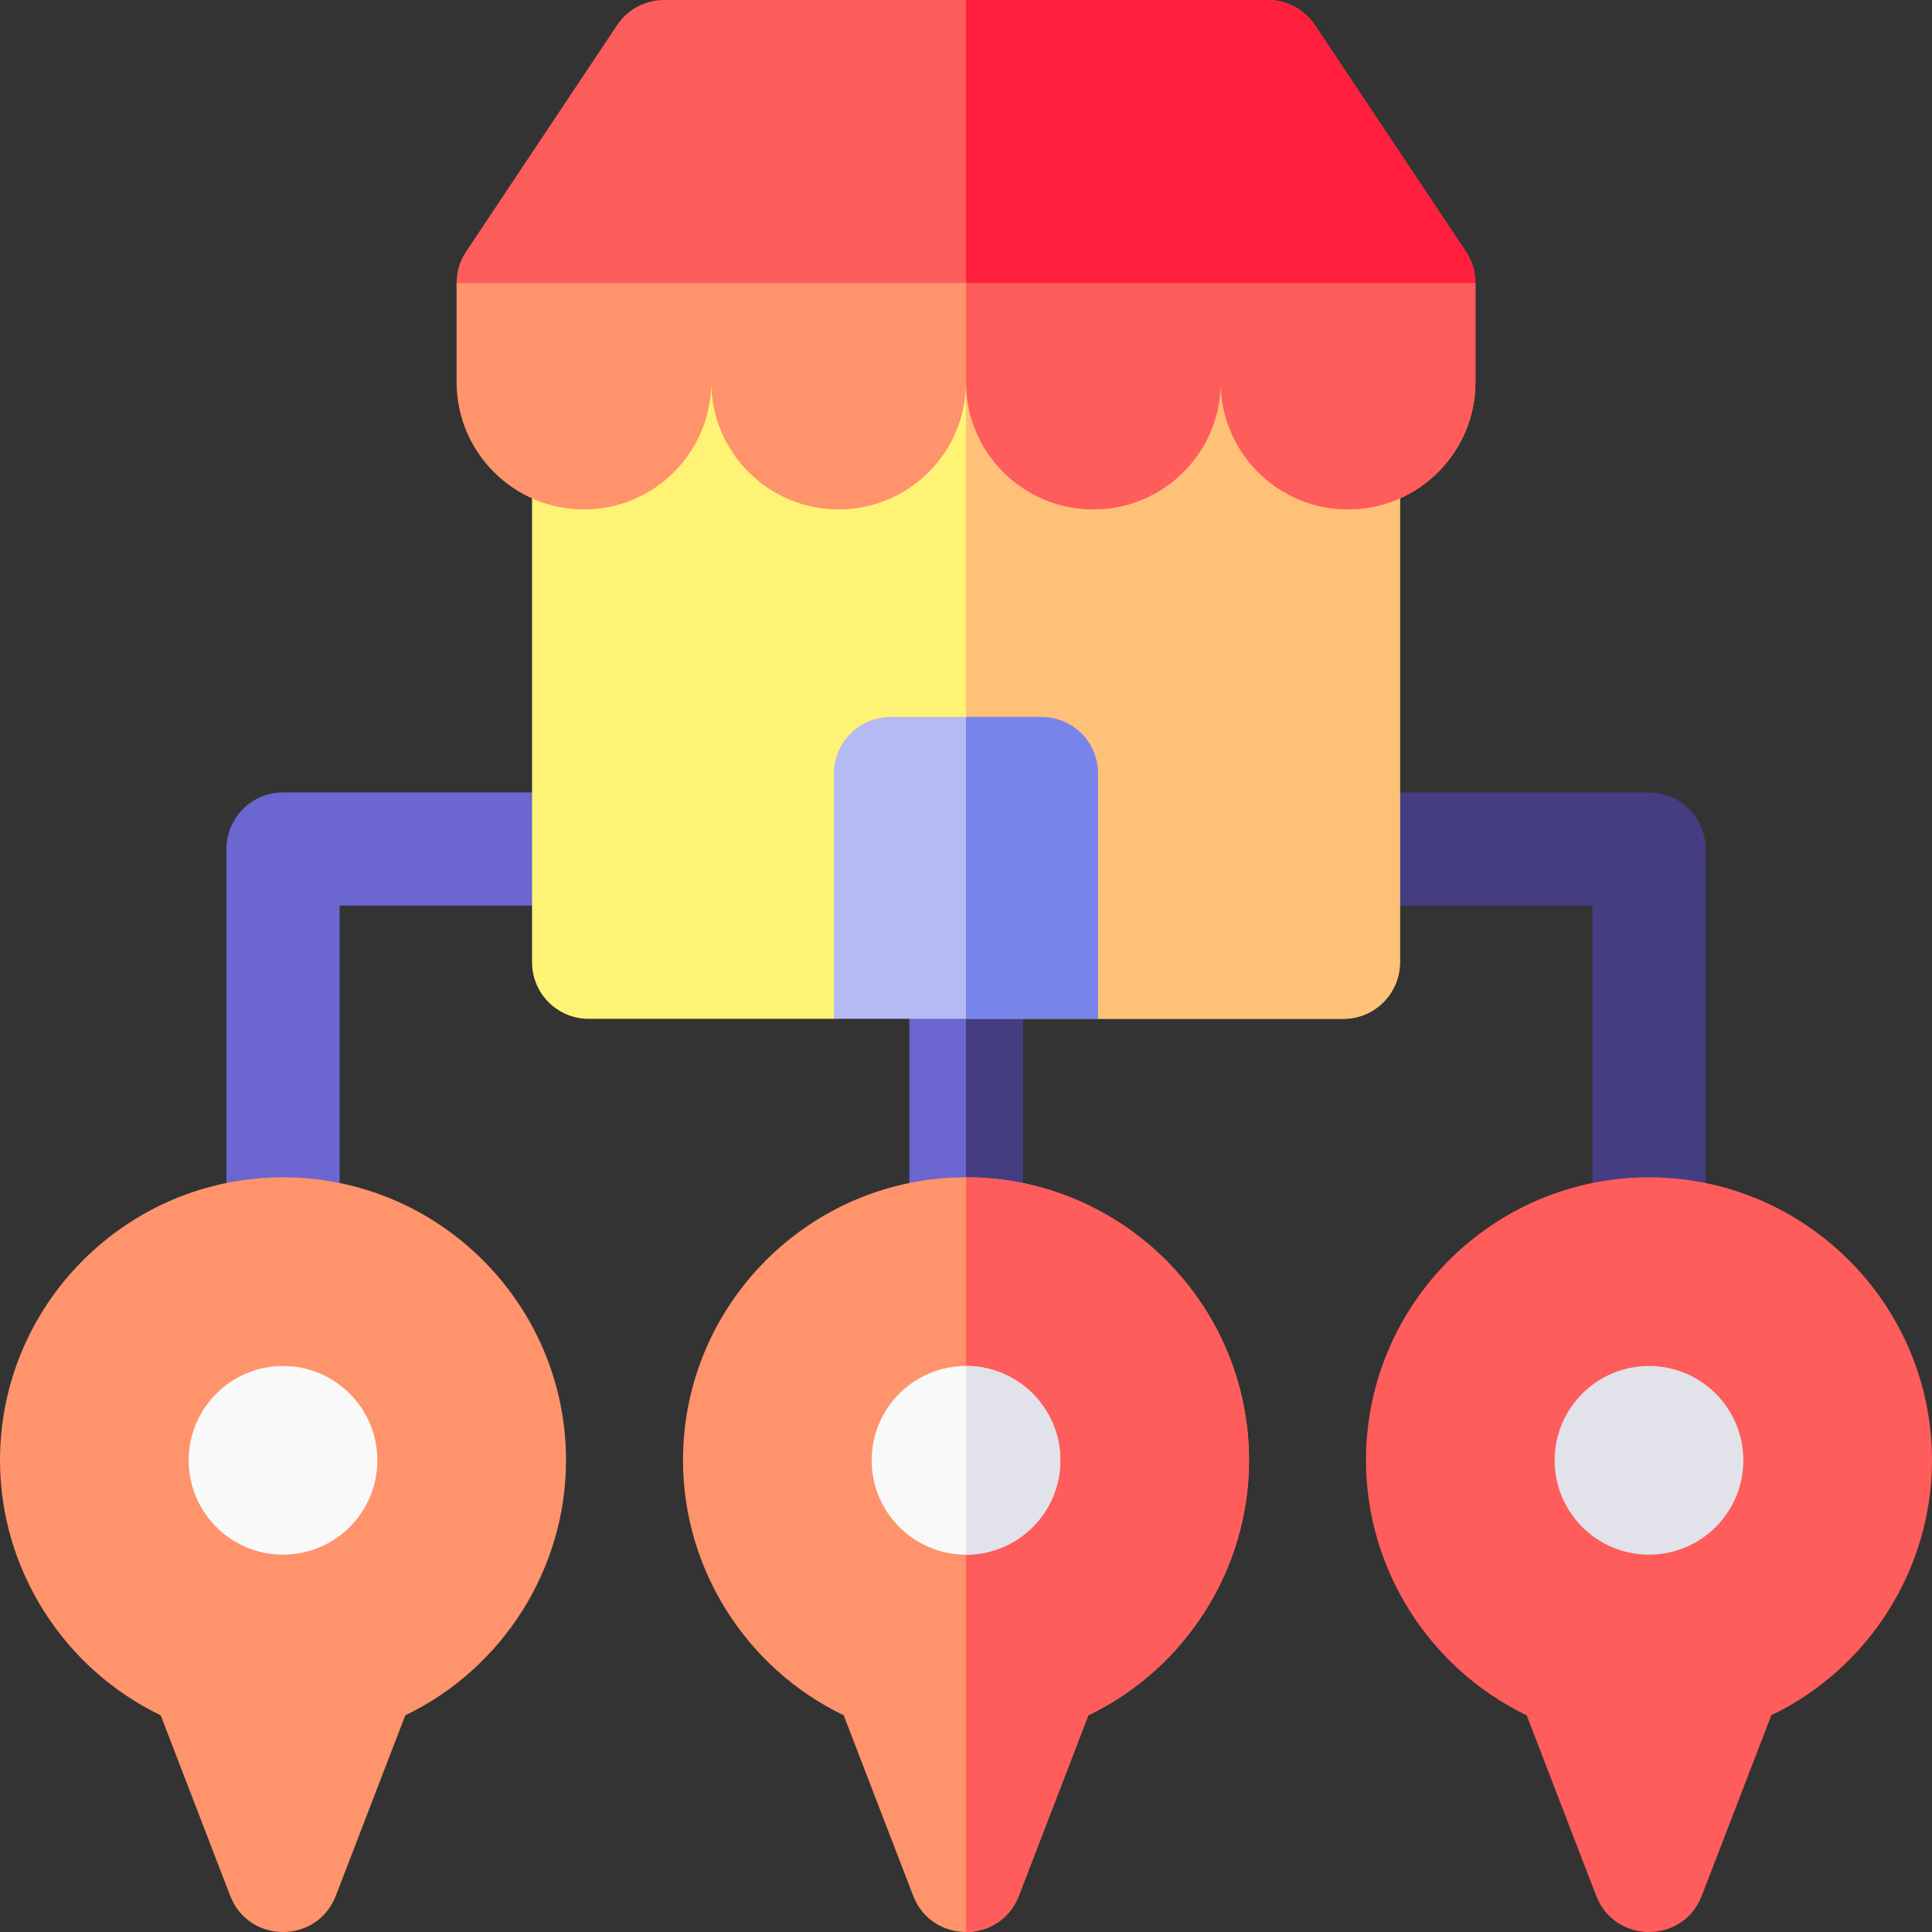 <svg id="Capa_1" enable-background="new 0 0 512 512" height="512" viewBox="0 0 512 512" width="512" xmlns="http://www.w3.org/2000/svg"><rect x="0" y="0" width="512" height="512" fill="#333333" stroke="none"/><g><path d="m437 342c-8.284 0-15-6.716-15-15v-87h-66c-8.284 0-15-6.716-15-15s6.716-15 15-15h81c8.284 0 15 6.716 15 15v102c0 8.284-6.716 15-15 15z" fill="#453d81"/><path d="m256 342c-8.284 0-15-6.716-15-15v-72c0-8.284 6.716-15 15-15s15 6.716 15 15v72c0 8.284-6.716 15-15 15z" fill="#6b66d0"/><path d="m271 327v-72c0-8.284-6.716-15-15-15v102c8.284 0 15-6.716 15-15z" fill="#453d81"/><path d="m331 387c0-41.355-33.645-75-75-75s-75 33.645-75 75c0 28.874 16.85 55.198 42.585 67.568l18.417 47.823c4.934 12.812 23.062 12.812 27.996 0l18.417-47.823c25.735-12.37 42.585-38.694 42.585-67.568z" fill="#ff936b"/><path d="m269.998 502.391 18.417-47.823c25.735-12.37 42.585-38.694 42.585-67.568 0-41.355-33.645-75-75-75v200c5.765 0 11.531-3.203 13.998-9.609z" fill="#ff5c5c"/><circle cx="256" cy="387" fill="#f9f9f9" r="25"/><path d="m281 387c0-13.807-11.193-25-25-25v50c13.807 0 25-11.193 25-25z" fill="#e2e2ea"/><path d="m75 342c-8.284 0-15-6.716-15-15v-102c0-8.284 6.716-15 15-15h81c8.284 0 15 6.716 15 15s-6.716 15-15 15h-66v87c0 8.284-6.716 15-15 15z" fill="#6b66d0"/><g><path d="m141 88v167c0 8.284 6.716 15 15 15h65l35-20 35 20h65c8.284 0 15-6.716 15-15v-167z" fill="#fff375"/><path d="m256 88v162l35 20h65c8.284 0 15-6.716 15-15v-167z" fill="#ffc178"/><path d="m291 270h-70v-65c0-8.284 6.716-15 15-15h40c8.284 0 15 6.716 15 15z" fill="#b5baf3"/><path d="m291 205c0-8.284-6.716-15-15-15h-20v80h35z" fill="#7984eb"/><path d="m256 55-135 20v26.25c0 18.64 15.11 33.75 33.75 33.75 18.64 0 33.75-15.11 33.75-33.75 0 18.64 15.11 33.75 33.75 33.75 18.64 0 33.75-15.11 33.75-33.75 0 18.64 15.11 33.75 33.75 33.75 18.64 0 33.75-15.11 33.75-33.75 0 18.64 15.11 33.75 33.75 33.75 18.64 0 33.75-15.11 33.75-33.75v-26.25z" fill="#ff936b"/><path d="m256 55v46.25c0 18.64 15.11 33.75 33.75 33.75 18.64 0 33.75-15.11 33.75-33.75 0 18.64 15.11 33.75 33.75 33.75 18.64 0 33.75-15.11 33.75-33.75v-26.25z" fill="#ff5c5c"/><path d="m388.481 66.68-40-60c-2.782-4.173-7.466-6.68-12.481-6.68h-160c-5.015 0-9.699 2.507-12.481 6.679l-40 60c-1.642 2.465-2.519 5.36-2.519 8.321h270c0-2.961-.876-5.856-2.519-8.32z" fill="#ff5c5c"/><path d="m388.481 66.68-40-60c-2.782-4.173-7.466-6.68-12.481-6.68h-80v75h135c0-2.961-.876-5.856-2.519-8.32z" fill="#ff1f3d"/></g><path d="m150 387c0-41.355-33.645-75-75-75s-75 33.645-75 75c0 28.874 16.85 55.198 42.585 67.568l18.417 47.823c4.934 12.812 23.062 12.812 27.996 0l18.417-47.823c25.735-12.37 42.585-38.695 42.585-67.568z" fill="#ff936b"/><circle cx="75" cy="387" fill="#f9f9f9" r="25"/><path d="m512 387c0-41.355-33.645-75-75-75s-75 33.645-75 75c0 28.874 16.85 55.198 42.585 67.568l18.417 47.823c4.934 12.812 23.062 12.812 27.996 0l18.417-47.823c25.735-12.37 42.585-38.695 42.585-67.568z" fill="#ff5c5c"/><circle cx="437" cy="387" fill="#e2e2ea" r="25"/></g></svg>